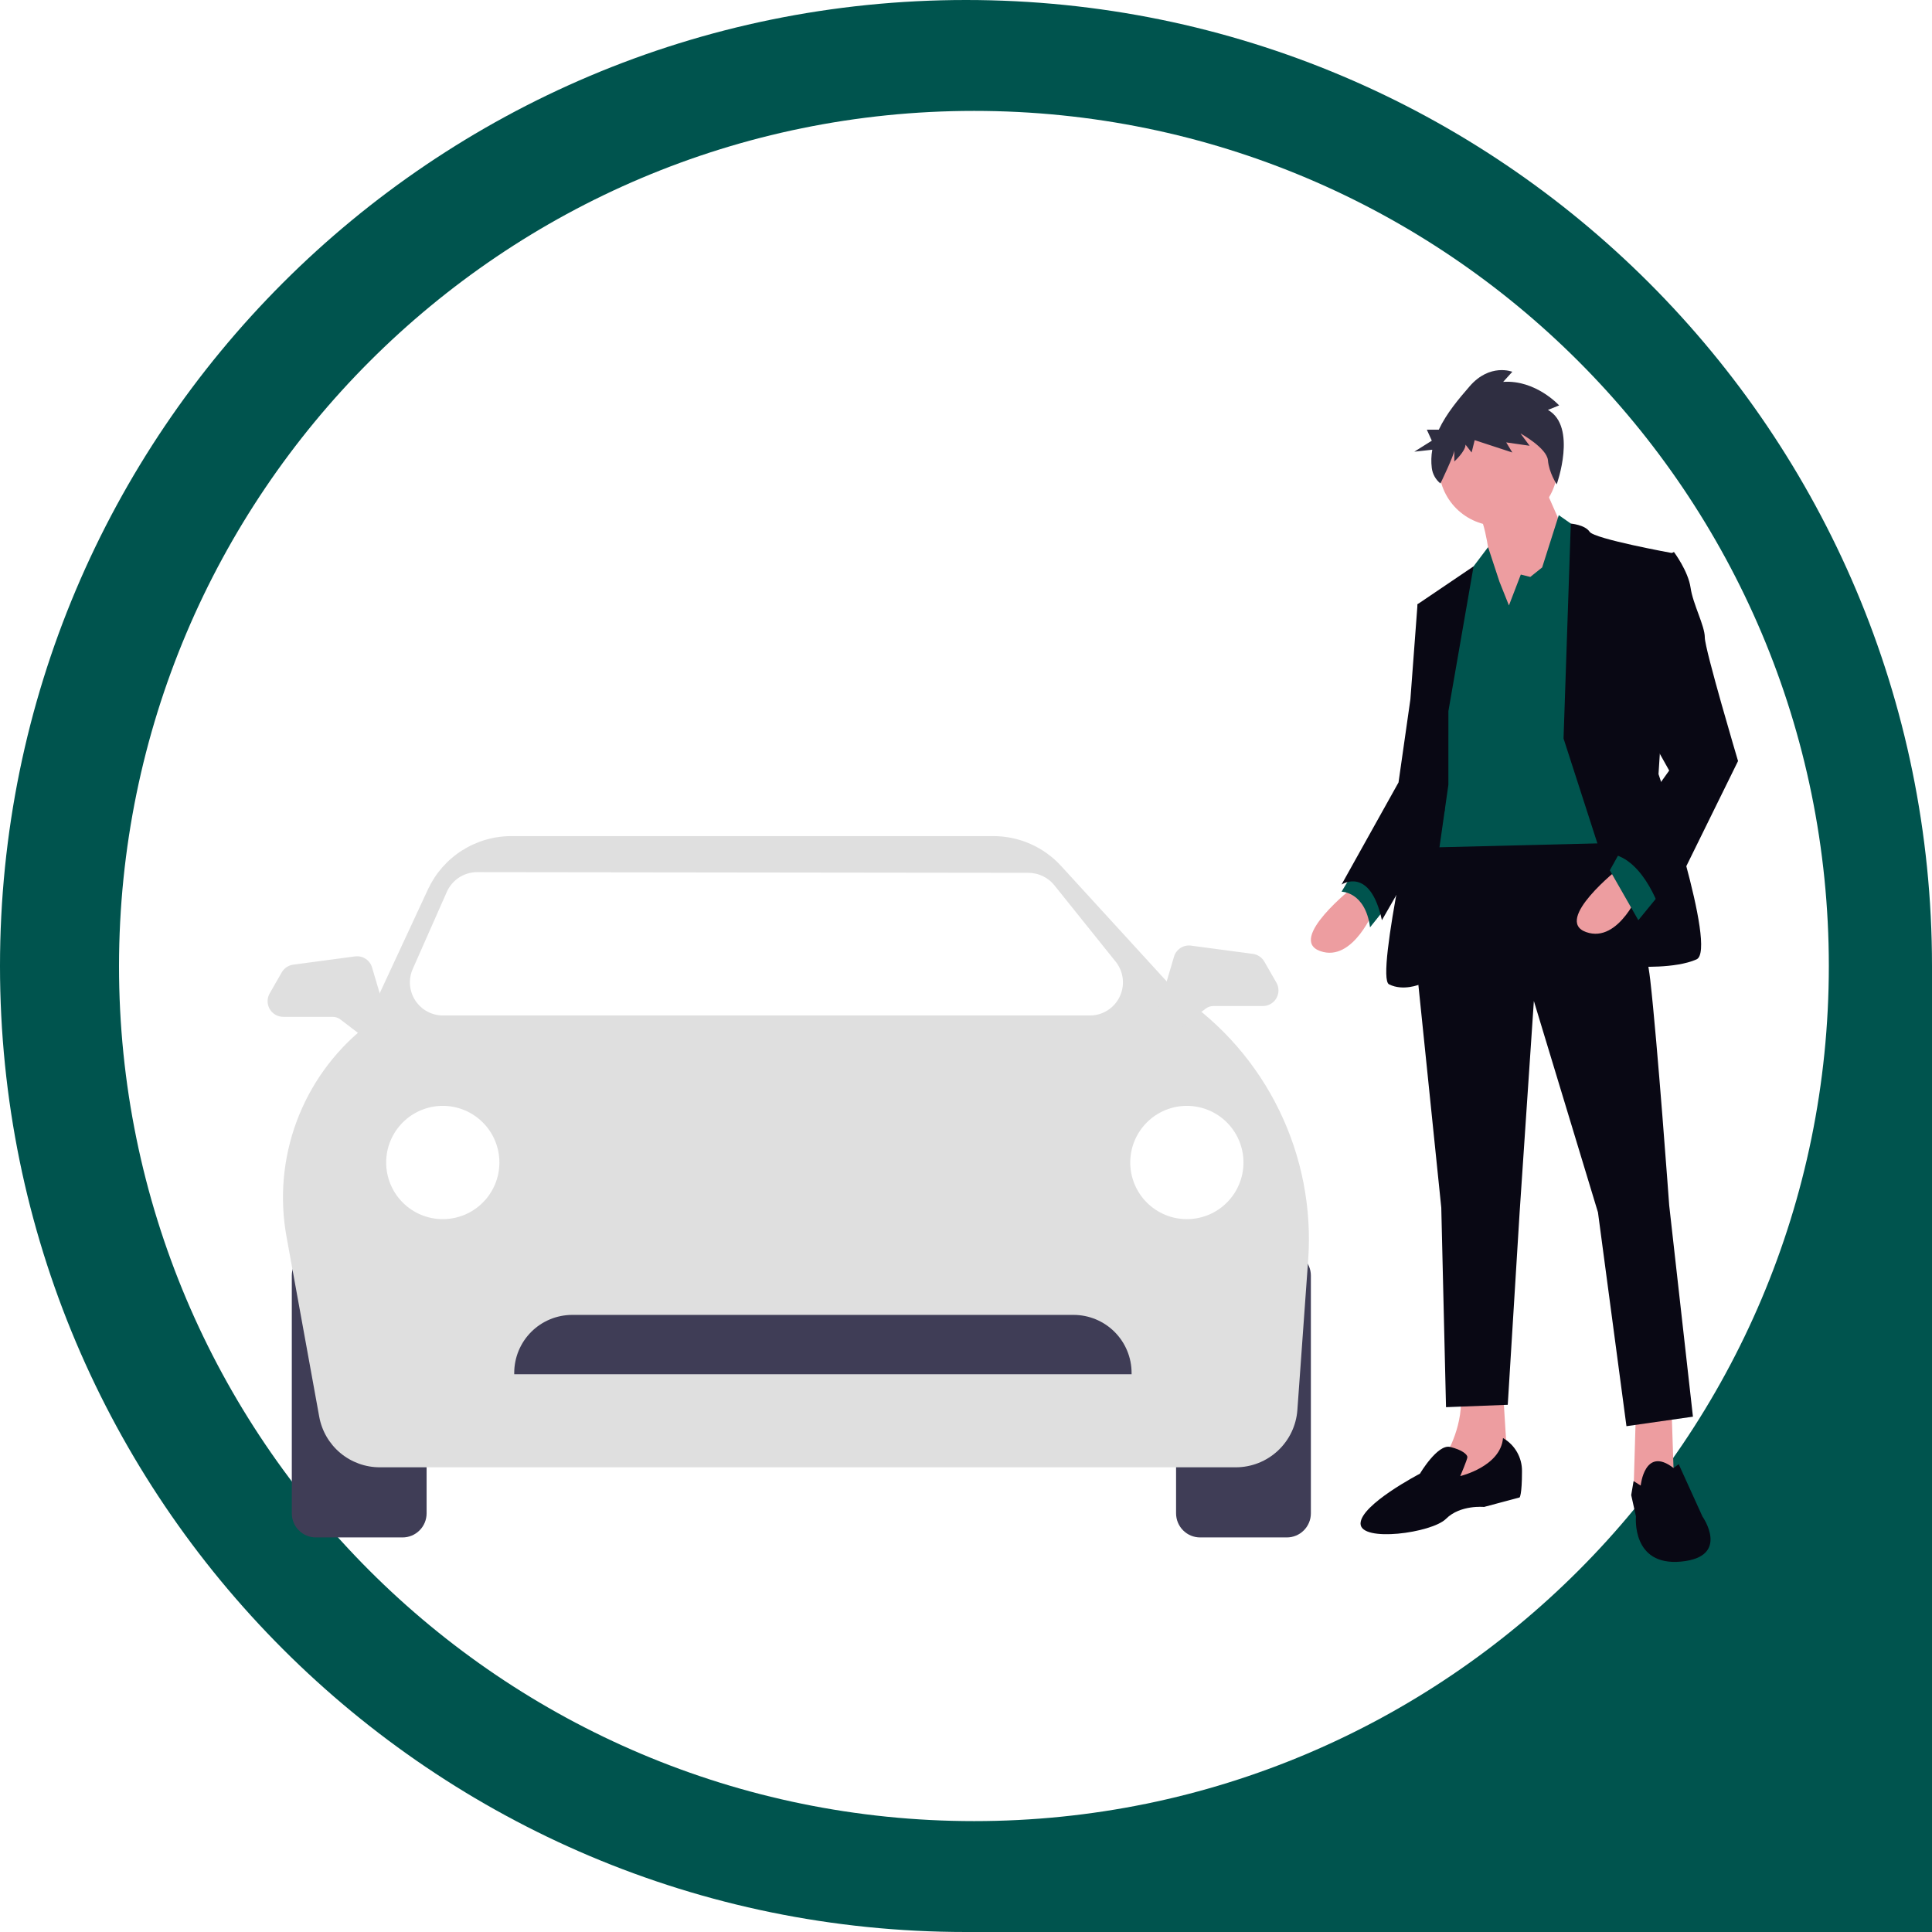 <svg xmlns="http://www.w3.org/2000/svg" xmlns:xlink="http://www.w3.org/1999/xlink" width="1080" zoomAndPan="magnify" viewBox="0 0 810 810" height="1080" preserveAspectRatio="xMidYMid meet" version="1.0"><defs><clipPath id="9ae36dcefa"><path d="M 0 405 C 0 628.723 181.277 810 405 810 L 810 810 L 810 405 C 810 181.277 628.723 0 405 0 C 181.277 0 0 181.277 0 405 Z M 0 405 " clip-rule="nonzero"/></clipPath><clipPath id="24f509fba9"><path d="M 0 0 L 810 0 L 810 810 L 0 810 Z M 0 0 " clip-rule="nonzero"/></clipPath><clipPath id="44de3f4c22"><path d="M 0 405 C 0 628.723 181.277 810 405 810 L 810 810 L 810 405 C 810 181.277 628.723 0 405 0 C 181.277 0 0 181.277 0 405 Z M 0 405 " clip-rule="nonzero"/></clipPath><clipPath id="a84351ca27"><rect x="0" width="810" y="0" height="810"/></clipPath><clipPath id="fe4cc2d8e1"><path d="M 49 46 L 767 46 L 767 764 L 49 764 Z M 49 46 " clip-rule="nonzero"/></clipPath><clipPath id="35f48d796b"><path d="M 408.402 46.492 C 606.367 46.492 766.746 207.035 766.746 405 C 766.746 602.965 606.203 763.508 408.402 763.508 C 210.438 763.508 49.895 602.965 49.895 405 C 50.059 207.035 210.438 46.492 408.402 46.492 Z M 408.402 46.492 " clip-rule="nonzero"/></clipPath><clipPath id="6029205fb2"><path d="M 0.68 0.32 L 717.801 0.32 L 717.801 717.68 L 0.68 717.68 Z M 0.68 0.32 " clip-rule="nonzero"/></clipPath><clipPath id="32e8680925"><path d="M 359.402 0.492 C 557.367 0.492 717.746 161.035 717.746 359 C 717.746 556.965 557.203 717.508 359.402 717.508 C 161.438 717.508 0.895 556.965 0.895 359 C 1.059 161.035 161.438 0.492 359.402 0.492 Z M 359.402 0.492 " clip-rule="nonzero"/></clipPath><clipPath id="e5d412bb8d"><rect x="0" width="718" y="0" height="718"/></clipPath><clipPath id="c3686897be"><path d="M 674 231 L 728.684 231 L 728.684 384 L 674 384 Z M 674 231 " clip-rule="nonzero"/></clipPath><clipPath id="ea65171c98"><path d="M 112.184 400 L 163 400 L 163 437 L 112.184 437 Z M 112.184 400 " clip-rule="nonzero"/></clipPath></defs><rect x="-81" width="972" fill="#ffffff" y="-81" height="972" fill-opacity="1"/><rect x="-81" width="972" fill="#ffffff" y="-81" height="972" fill-opacity="1"/><g clip-path="url(#9ae36dcefa)"><g transform="matrix(1, 0, 0, 1, 0, 0)"><g clip-path="url(#a84351ca27)"><g clip-path="url(#24f509fba9)"><g clip-path="url(#44de3f4c22)"><rect x="-178.2" width="1166.4" fill="#00544e" height="1166.4" y="-178.2" fill-opacity="1"/></g></g></g></g></g><g clip-path="url(#fe4cc2d8e1)"><g clip-path="url(#35f48d796b)"><g transform="matrix(1, 0, 0, 1, 49, 46)"><g clip-path="url(#e5d412bb8d)"><g clip-path="url(#6029205fb2)"><g clip-path="url(#32e8680925)"><rect x="-227.2" width="1166.4" fill="#ffffff" height="1166.4" y="-224.2" fill-opacity="1"/></g></g></g></g></g></g><path fill="#ed9da0" d="M 567.43 371.852 C 567.43 371.852 539.555 393.766 553.492 398.742 C 567.43 403.719 576.387 380.816 576.387 380.816 Z M 567.43 371.852 " fill-opacity="1" fill-rule="nonzero"/><path fill="#00544e" d="M 568.426 363.887 L 562.453 373.844 C 562.453 373.844 572.406 373.844 574.398 388.785 L 582.363 378.824 Z M 568.426 363.887 " fill-opacity="1" fill-rule="nonzero"/><path fill="#ed9da0" d="M 700.812 590.961 L 701.809 620.84 L 689.867 627.812 L 684.887 624.824 L 685.883 590.965 Z M 700.812 590.961 " fill-opacity="1" fill-rule="nonzero"/><path fill="#ed9da0" d="M 630.141 582.992 L 632.129 614.859 L 604.258 626.812 L 606.25 609.883 C 606.25 609.883 614.211 596.934 612.223 582.992 Z M 630.141 582.992 " fill-opacity="1" fill-rule="nonzero"/><path fill="#090814" d="M 672.941 342.973 C 672.941 342.973 688.867 384.801 691.855 410.695 C 694.84 436.59 699.816 505.309 699.816 505.309 L 709.773 593.949 L 681.898 597.934 L 669.957 508.297 L 643.078 419.66 L 637.109 508.297 L 632.133 588.969 L 606.25 589.965 L 604.262 506.305 L 593.309 399.738 L 599.281 348.945 Z M 672.941 342.973 " fill-opacity="1" fill-rule="nonzero"/><path fill="#090814" d="M 687.871 622.832 C 687.871 622.832 689.504 606.102 701.629 615.465 L 703.801 613.867 L 713.754 635.781 C 713.754 635.781 725.699 652.711 704.797 654.703 C 683.891 656.695 685.883 635.781 685.883 635.781 L 683.891 626.816 L 684.887 620.949 Z M 687.871 622.832 " fill-opacity="1" fill-rule="nonzero"/><path fill="#ed9da0" d="M 646.562 202.047 L 657.516 226.945 L 627.652 269.77 C 627.652 269.77 625.66 222.961 619.688 214.992 C 613.715 207.023 646.562 202.047 646.562 202.047 Z M 646.562 202.047 " fill-opacity="1" fill-rule="nonzero"/><path fill="#090814" d="M 630.141 602.91 C 631.363 603.613 632.477 604.461 633.473 605.461 C 634.473 606.457 635.32 607.57 636.02 608.797 C 636.719 610.023 637.246 611.32 637.602 612.688 C 637.953 614.055 638.121 615.441 638.102 616.855 C 638.102 626.812 637.105 627.812 637.105 627.812 L 622.176 631.797 C 622.176 631.797 612.223 630.801 606.25 636.773 C 600.277 642.75 570.414 646.73 570.414 638.766 C 570.414 630.797 595.301 617.855 595.301 617.855 C 595.301 617.855 602.691 605.367 607.953 606.633 C 613.219 607.895 615.207 609.887 615.207 610.883 C 615.207 611.879 612.223 618.852 612.223 618.852 C 612.223 618.852 629.145 614.859 630.141 602.91 Z M 630.141 602.91 " fill-opacity="1" fill-rule="nonzero"/><path fill="#ed9da0" d="M 653.035 195.57 C 653.035 196.387 652.992 197.199 652.914 198.012 C 652.836 198.824 652.715 199.629 652.555 200.43 C 652.398 201.23 652.199 202.02 651.961 202.801 C 651.727 203.578 651.453 204.348 651.141 205.102 C 650.828 205.855 650.48 206.59 650.094 207.309 C 649.711 208.027 649.293 208.727 648.84 209.406 C 648.387 210.082 647.902 210.738 647.387 211.367 C 646.867 211.996 646.32 212.602 645.746 213.18 C 645.168 213.754 644.566 214.301 643.938 214.82 C 643.305 215.336 642.652 215.82 641.973 216.273 C 641.297 216.727 640.598 217.145 639.879 217.531 C 639.16 217.914 638.426 218.262 637.672 218.574 C 636.918 218.887 636.152 219.16 635.371 219.398 C 634.594 219.637 633.805 219.832 633.004 219.992 C 632.203 220.152 631.398 220.27 630.586 220.352 C 629.777 220.43 628.965 220.469 628.148 220.469 C 627.332 220.469 626.52 220.43 625.711 220.352 C 624.898 220.27 624.094 220.152 623.293 219.992 C 622.496 219.832 621.703 219.637 620.926 219.398 C 620.145 219.16 619.379 218.887 618.625 218.574 C 617.871 218.262 617.137 217.914 616.418 217.531 C 615.699 217.145 615 216.727 614.324 216.273 C 613.645 215.82 612.992 215.336 612.363 214.82 C 611.73 214.301 611.129 213.754 610.551 213.18 C 609.977 212.602 609.43 211.996 608.91 211.367 C 608.395 210.738 607.91 210.082 607.457 209.406 C 607.004 208.727 606.586 208.027 606.203 207.309 C 605.816 206.59 605.469 205.855 605.156 205.102 C 604.844 204.348 604.57 203.578 604.336 202.801 C 604.098 202.02 603.898 201.23 603.742 200.43 C 603.582 199.629 603.461 198.824 603.383 198.012 C 603.305 197.199 603.262 196.387 603.262 195.57 C 603.262 194.758 603.305 193.941 603.383 193.133 C 603.461 192.32 603.582 191.516 603.742 190.715 C 603.898 189.914 604.098 189.125 604.336 188.344 C 604.57 187.562 604.844 186.797 605.156 186.043 C 605.469 185.289 605.816 184.555 606.203 183.836 C 606.586 183.117 607.004 182.418 607.457 181.738 C 607.91 181.062 608.395 180.406 608.91 179.777 C 609.43 179.145 609.977 178.543 610.551 177.965 C 611.129 177.391 611.73 176.844 612.363 176.324 C 612.992 175.809 613.645 175.324 614.324 174.871 C 615 174.418 615.699 173.996 616.418 173.613 C 617.137 173.23 617.871 172.879 618.625 172.57 C 619.379 172.258 620.145 171.98 620.926 171.746 C 621.703 171.508 622.496 171.312 623.293 171.152 C 624.094 170.992 624.898 170.871 625.711 170.793 C 626.52 170.715 627.332 170.672 628.148 170.672 C 628.965 170.672 629.777 170.715 630.586 170.793 C 631.398 170.871 632.203 170.992 633.004 171.152 C 633.805 171.312 634.594 171.508 635.371 171.746 C 636.152 171.98 636.918 172.258 637.672 172.57 C 638.426 172.879 639.16 173.23 639.879 173.613 C 640.598 173.996 641.297 174.418 641.973 174.871 C 642.652 175.324 643.305 175.809 643.938 176.324 C 644.566 176.844 645.168 177.391 645.746 177.965 C 646.32 178.543 646.867 179.145 647.387 179.777 C 647.902 180.406 648.387 181.062 648.84 181.738 C 649.293 182.418 649.711 183.117 650.094 183.836 C 650.48 184.555 650.828 185.289 651.141 186.043 C 651.453 186.797 651.727 187.562 651.961 188.344 C 652.199 189.125 652.398 189.914 652.555 190.715 C 652.715 191.516 652.836 192.32 652.914 193.133 C 652.992 193.941 653.035 194.758 653.035 195.57 Z M 653.035 195.57 " fill-opacity="1" fill-rule="nonzero"/><path fill="#00544e" d="M 632.629 253.832 L 637.605 240.883 L 641.586 241.879 L 646.562 237.895 L 653.531 215.98 L 663.484 222.953 L 676.426 353.422 L 595.797 355.414 L 606.75 264.785 L 616.703 238.891 L 623.887 229.387 L 628.648 243.867 Z M 632.629 253.832 " fill-opacity="1" fill-rule="nonzero"/><path fill="#090814" d="M 655.523 309.609 L 658.566 219.52 C 658.566 219.52 664.48 219.977 666.473 222.965 C 668.461 225.949 701.312 231.926 701.312 231.926 L 695.34 324.547 C 695.34 324.547 720.227 398.246 711.27 402.23 C 702.309 406.215 686.383 405.219 686.383 405.219 Z M 655.523 309.609 " fill-opacity="1" fill-rule="nonzero"/><path fill="#090814" d="M 607.246 298.152 L 617.805 237.438 L 594.305 253.336 L 600.277 297.156 L 595.301 327.035 C 595.301 327.035 576.387 409.699 582.359 412.684 C 588.332 415.672 595.301 412.684 595.301 412.684 L 607.242 329.027 Z M 607.246 298.152 " fill-opacity="1" fill-rule="nonzero"/><path fill="#090814" d="M 601.273 251.344 L 594.305 253.336 L 591.316 293.172 L 586.34 328.031 L 562.449 370.855 C 562.449 370.855 574.395 362.891 579.371 385.797 L 605.684 339.965 Z M 601.273 251.344 " fill-opacity="1" fill-rule="nonzero"/><path fill="#ed9da0" d="M 678.914 363.887 C 678.914 363.887 651.043 385.801 664.977 390.777 C 678.914 395.75 687.871 372.852 687.871 372.852 Z M 678.914 363.887 " fill-opacity="1" fill-rule="nonzero"/><path fill="#00544e" d="M 695.836 374.84 L 686.879 385.797 L 674.934 364.887 L 679.91 355.922 Z M 695.836 374.84 " fill-opacity="1" fill-rule="nonzero"/><g clip-path="url(#c3686897be)"><path fill="#090814" d="M 693.844 235.41 L 701.809 231.426 C 701.809 231.426 707.781 239.395 708.777 246.367 C 709.773 253.34 714.75 262.301 714.75 267.277 C 714.75 272.254 728.684 319.066 728.684 319.066 L 696.832 383.805 C 696.832 383.805 689.867 359.902 674.93 357.91 L 699.816 323.055 L 685.879 298.156 Z M 693.844 235.41 " fill-opacity="1" fill-rule="nonzero"/></g><path fill="#2f2e41" d="M 648.984 171.848 L 653.672 169.969 C 653.672 169.969 643.863 159.16 630.211 160.102 L 634.051 155.871 C 634.051 155.871 624.664 152.113 616.133 161.98 C 611.648 167.168 606.457 173.266 603.223 180.137 L 598.199 180.137 L 600.297 184.754 L 592.953 189.375 L 600.488 188.547 C 600.039 191.09 599.969 193.645 600.285 196.211 C 600.445 197.488 600.84 198.688 601.469 199.809 C 602.098 200.93 602.91 201.895 603.914 202.699 C 603.914 202.699 609.734 190.645 609.734 188.766 L 609.734 193.465 C 609.734 193.465 614.426 189.234 614.426 186.418 L 616.984 189.707 L 618.266 184.535 L 634.051 189.707 L 631.488 185.477 L 641.301 186.887 L 637.461 181.715 C 637.461 181.715 648.555 187.828 648.984 192.996 C 649.41 198.164 652.656 203.062 652.656 203.062 C 652.656 203.062 661.352 178.898 648.984 171.848 Z M 648.984 171.848 " fill-opacity="1" fill-rule="nonzero"/><path fill="#3f3d56" d="M 132.434 524.699 L 168.762 524.699 C 169.426 524.699 170.082 524.766 170.73 524.895 C 171.383 525.023 172.012 525.215 172.625 525.469 C 173.238 525.723 173.816 526.035 174.367 526.402 C 174.922 526.77 175.43 527.191 175.898 527.66 C 176.367 528.129 176.785 528.637 177.152 529.188 C 177.523 529.738 177.832 530.32 178.086 530.934 C 178.34 531.547 178.531 532.18 178.66 532.828 C 178.789 533.48 178.855 534.137 178.855 534.797 L 178.855 634.477 C 178.855 635.141 178.789 635.797 178.66 636.449 C 178.531 637.098 178.34 637.73 178.086 638.344 C 177.832 638.953 177.523 639.535 177.152 640.09 C 176.785 640.641 176.367 641.148 175.898 641.617 C 175.43 642.086 174.922 642.504 174.367 642.875 C 173.816 643.242 173.238 643.555 172.625 643.809 C 172.012 644.062 171.383 644.254 170.73 644.383 C 170.082 644.512 169.426 644.574 168.762 644.574 L 132.434 644.574 C 131.77 644.574 131.113 644.512 130.465 644.383 C 129.812 644.254 129.184 644.062 128.57 643.809 C 127.957 643.555 127.375 643.242 126.824 642.875 C 126.273 642.504 125.766 642.086 125.297 641.617 C 124.828 641.148 124.41 640.641 124.039 640.09 C 123.672 639.535 123.363 638.953 123.109 638.344 C 122.855 637.73 122.664 637.098 122.535 636.449 C 122.406 635.797 122.34 635.141 122.34 634.477 L 122.34 534.797 C 122.34 534.137 122.406 533.48 122.535 532.828 C 122.664 532.18 122.855 531.547 123.109 530.934 C 123.363 530.32 123.672 529.738 124.039 529.188 C 124.41 528.637 124.828 528.129 125.297 527.66 C 125.766 527.191 126.273 526.77 126.824 526.402 C 127.375 526.035 127.957 525.723 128.57 525.469 C 129.184 525.215 129.812 525.023 130.465 524.895 C 131.113 524.766 131.77 524.699 132.434 524.699 Z M 132.434 524.699 " fill-opacity="1" fill-rule="nonzero"/><path fill="#3f3d56" d="M 503.168 524.699 L 539.496 524.699 C 540.16 524.699 540.816 524.766 541.465 524.895 C 542.117 525.023 542.746 525.215 543.359 525.469 C 543.973 525.723 544.555 526.035 545.105 526.402 C 545.656 526.77 546.164 527.191 546.633 527.66 C 547.102 528.129 547.52 528.637 547.887 529.188 C 548.258 529.738 548.566 530.32 548.82 530.934 C 549.074 531.547 549.266 532.18 549.395 532.828 C 549.523 533.48 549.59 534.137 549.59 534.797 L 549.59 634.477 C 549.59 635.141 549.523 635.797 549.395 636.449 C 549.266 637.098 549.074 637.73 548.82 638.344 C 548.566 638.953 548.258 639.535 547.887 640.09 C 547.52 640.641 547.102 641.148 546.633 641.617 C 546.164 642.086 545.656 642.504 545.105 642.875 C 544.555 643.242 543.973 643.555 543.359 643.809 C 542.746 644.062 542.117 644.254 541.465 644.383 C 540.816 644.512 540.16 644.574 539.496 644.574 L 503.168 644.574 C 502.504 644.574 501.848 644.512 501.199 644.383 C 500.547 644.254 499.918 644.062 499.305 643.809 C 498.691 643.555 498.109 643.242 497.559 642.875 C 497.008 642.504 496.5 642.086 496.031 641.617 C 495.562 641.148 495.145 640.641 494.777 640.09 C 494.406 639.535 494.098 638.953 493.844 638.344 C 493.59 637.73 493.398 637.098 493.27 636.449 C 493.141 635.797 493.074 635.141 493.074 634.477 L 493.074 534.797 C 493.074 534.137 493.141 533.48 493.27 532.828 C 493.398 532.18 493.59 531.547 493.844 530.934 C 494.098 530.32 494.406 529.738 494.777 529.188 C 495.145 528.637 495.562 528.129 496.031 527.66 C 496.5 527.191 497.008 526.77 497.559 526.402 C 498.109 526.035 498.691 525.723 499.305 525.469 C 499.918 525.215 500.547 525.023 501.199 524.895 C 501.848 524.766 502.504 524.699 503.168 524.699 Z M 503.168 524.699 " fill-opacity="1" fill-rule="nonzero"/><path fill="#dfdfdf" d="M 518.188 615.172 L 159.23 615.172 C 157.73 615.172 156.242 615.043 154.766 614.785 C 153.289 614.527 151.844 614.141 150.434 613.629 C 149.023 613.117 147.668 612.488 146.371 611.742 C 145.07 610.996 143.844 610.141 142.691 609.18 C 141.539 608.219 140.48 607.164 139.516 606.02 C 138.547 604.871 137.684 603.648 136.93 602.355 C 136.176 601.059 135.539 599.707 135.02 598.297 C 134.5 596.891 134.105 595.449 133.84 593.973 L 120.113 518.43 C 119.746 516.426 119.449 514.41 119.219 512.387 C 118.988 510.363 118.828 508.332 118.734 506.297 C 118.637 504.266 118.613 502.227 118.652 500.191 C 118.695 498.156 118.805 496.121 118.98 494.094 C 119.156 492.062 119.402 490.043 119.715 488.027 C 120.027 486.016 120.406 484.016 120.852 482.027 C 121.297 480.039 121.809 478.066 122.383 476.113 C 122.961 474.16 123.602 472.23 124.309 470.316 C 125.016 468.406 125.785 466.523 126.617 464.664 C 127.445 462.805 128.34 460.973 129.293 459.176 C 130.25 457.375 131.262 455.609 132.332 453.875 C 133.406 452.145 134.531 450.449 135.719 448.793 C 136.902 447.137 138.141 445.523 139.434 443.949 C 140.727 442.375 142.07 440.844 143.465 439.363 C 144.859 437.879 146.305 436.441 147.793 435.055 C 149.285 433.668 150.82 432.328 152.398 431.047 L 179.469 372.777 C 180.242 371.125 181.125 369.539 182.117 368.016 C 183.113 366.492 184.211 365.043 185.41 363.676 C 186.613 362.305 187.902 361.027 189.285 359.844 C 190.664 358.656 192.121 357.574 193.656 356.594 C 195.191 355.617 196.785 354.75 198.441 353.996 C 200.102 353.242 201.801 352.609 203.547 352.098 C 205.293 351.586 207.07 351.199 208.871 350.941 C 210.672 350.68 212.48 350.547 214.301 350.543 L 416.504 350.543 C 419.168 350.547 421.805 350.824 424.41 351.371 C 427.02 351.922 429.543 352.734 431.98 353.809 C 434.418 354.883 436.723 356.199 438.887 357.75 C 441.055 359.305 443.039 361.062 444.84 363.027 L 494.578 417.398 C 496.801 418.906 498.977 420.48 501.102 422.129 C 503.223 423.777 505.289 425.492 507.301 427.277 C 509.312 429.059 511.262 430.906 513.152 432.816 C 515.043 434.727 516.867 436.699 518.629 438.727 C 520.391 440.758 522.082 442.844 523.707 444.984 C 525.332 447.129 526.883 449.32 528.367 451.562 C 529.848 453.805 531.254 456.094 532.586 458.43 C 533.914 460.766 535.168 463.141 536.344 465.559 C 537.52 467.977 538.617 470.43 539.633 472.918 C 540.648 475.406 541.582 477.926 542.43 480.477 C 543.281 483.023 544.047 485.602 544.73 488.199 C 545.414 490.801 546.008 493.422 546.52 496.059 C 547.031 498.699 547.453 501.352 547.793 504.02 C 548.129 506.688 548.379 509.363 548.543 512.047 C 548.703 514.73 548.777 517.414 548.766 520.102 C 548.75 522.793 548.648 525.477 548.461 528.156 L 543.926 591.207 C 543.867 592.008 543.77 592.809 543.633 593.602 C 543.496 594.398 543.324 595.184 543.117 595.965 C 542.91 596.742 542.664 597.512 542.383 598.266 C 542.105 599.023 541.789 599.762 541.441 600.488 C 541.09 601.215 540.711 601.926 540.293 602.617 C 539.879 603.305 539.434 603.977 538.953 604.625 C 538.477 605.273 537.969 605.898 537.434 606.504 C 536.898 607.105 536.336 607.68 535.746 608.23 C 535.156 608.777 534.539 609.297 533.902 609.789 C 533.262 610.281 532.605 610.742 531.922 611.172 C 531.242 611.605 530.539 612 529.824 612.367 C 529.105 612.73 528.371 613.062 527.621 613.359 C 526.871 613.656 526.109 613.914 525.336 614.141 C 524.562 614.367 523.781 614.555 522.988 614.707 C 522.199 614.859 521.402 614.973 520.598 615.051 C 519.797 615.129 518.992 615.172 518.188 615.172 Z M 518.188 615.172 " fill-opacity="1" fill-rule="nonzero"/><path fill="#ffffff" d="M 456.926 425.746 L 185.73 425.746 C 185.156 425.746 184.582 425.711 184.012 425.641 C 183.441 425.57 182.875 425.465 182.32 425.32 C 181.762 425.18 181.215 425.004 180.68 424.797 C 180.145 424.586 179.621 424.344 179.117 424.07 C 178.613 423.797 178.125 423.492 177.656 423.156 C 177.188 422.82 176.746 422.461 176.32 422.07 C 175.898 421.68 175.5 421.266 175.129 420.824 C 174.758 420.383 174.418 419.922 174.102 419.441 C 173.789 418.961 173.508 418.461 173.254 417.941 C 173.004 417.426 172.785 416.895 172.598 416.348 C 172.414 415.805 172.262 415.25 172.145 414.688 C 172.027 414.125 171.945 413.555 171.902 412.98 C 171.855 412.406 171.844 411.832 171.871 411.258 C 171.895 410.684 171.957 410.113 172.051 409.547 C 172.148 408.977 172.277 408.418 172.445 407.867 C 172.609 407.316 172.809 406.777 173.043 406.254 L 187.336 373.918 C 187.875 372.707 188.566 371.598 189.422 370.59 C 190.273 369.578 191.25 368.707 192.352 367.977 C 193.453 367.246 194.633 366.68 195.895 366.285 C 197.156 365.891 198.445 365.68 199.766 365.652 L 430.953 365.934 C 432.039 365.922 433.113 366.035 434.172 366.27 C 435.234 366.504 436.25 366.859 437.23 367.332 C 438.207 367.805 439.117 368.383 439.965 369.066 C 440.809 369.746 441.562 370.52 442.227 371.379 L 467.945 403.43 C 468.73 404.461 469.359 405.574 469.836 406.781 C 470.309 407.984 470.609 409.23 470.734 410.52 C 470.859 411.809 470.805 413.09 470.574 414.363 C 470.34 415.637 469.938 416.852 469.363 418.016 C 468.793 419.176 468.07 420.234 467.199 421.191 C 466.332 422.152 465.348 422.973 464.25 423.656 C 463.148 424.34 461.977 424.859 460.734 425.215 C 459.488 425.57 458.219 425.746 456.926 425.746 Z M 456.926 425.746 " fill-opacity="1" fill-rule="nonzero"/><path fill="#ffffff" d="M 521.332 487.383 C 521.332 488.16 521.293 488.938 521.219 489.711 C 521.141 490.484 521.027 491.254 520.875 492.016 C 520.727 492.777 520.535 493.531 520.312 494.277 C 520.086 495.02 519.824 495.75 519.527 496.469 C 519.23 497.188 518.898 497.891 518.531 498.578 C 518.164 499.262 517.766 499.93 517.332 500.578 C 516.902 501.223 516.438 501.848 515.945 502.449 C 515.453 503.051 514.93 503.625 514.379 504.176 C 513.832 504.727 513.254 505.246 512.656 505.742 C 512.055 506.234 511.43 506.695 510.785 507.129 C 510.137 507.562 509.473 507.961 508.785 508.328 C 508.102 508.695 507.398 509.027 506.68 509.324 C 505.961 509.621 505.23 509.883 504.488 510.109 C 503.742 510.336 502.988 510.523 502.227 510.676 C 501.465 510.828 500.695 510.941 499.922 511.016 C 499.148 511.094 498.375 511.133 497.598 511.133 C 496.82 511.133 496.043 511.094 495.27 511.016 C 494.496 510.941 493.727 510.828 492.965 510.676 C 492.203 510.523 491.449 510.336 490.707 510.109 C 489.961 509.883 489.23 509.621 488.512 509.324 C 487.797 509.027 487.094 508.695 486.406 508.328 C 485.723 507.961 485.055 507.562 484.41 507.129 C 483.762 506.695 483.141 506.234 482.539 505.742 C 481.938 505.246 481.363 504.727 480.812 504.176 C 480.262 503.625 479.742 503.051 479.25 502.449 C 478.754 501.848 478.293 501.223 477.859 500.578 C 477.43 499.93 477.031 499.262 476.664 498.578 C 476.297 497.891 475.965 497.188 475.668 496.469 C 475.371 495.75 475.109 495.02 474.883 494.277 C 474.656 493.531 474.469 492.777 474.316 492.016 C 474.164 491.254 474.051 490.484 473.977 489.711 C 473.898 488.938 473.859 488.16 473.859 487.383 C 473.859 486.605 473.898 485.828 473.977 485.055 C 474.051 484.281 474.164 483.512 474.316 482.75 C 474.469 481.984 474.656 481.23 474.883 480.488 C 475.109 479.742 475.371 479.012 475.668 478.293 C 475.965 477.574 476.297 476.871 476.664 476.188 C 477.031 475.5 477.43 474.836 477.859 474.188 C 478.293 473.543 478.754 472.918 479.25 472.316 C 479.742 471.715 480.262 471.141 480.812 470.59 C 481.363 470.039 481.938 469.516 482.539 469.023 C 483.141 468.531 483.762 468.066 484.41 467.637 C 485.055 467.203 485.723 466.805 486.406 466.438 C 487.094 466.07 487.797 465.738 488.512 465.441 C 489.23 465.145 489.961 464.883 490.707 464.656 C 491.449 464.43 492.203 464.242 492.965 464.09 C 493.727 463.938 494.496 463.824 495.27 463.746 C 496.043 463.672 496.82 463.633 497.598 463.633 C 498.375 463.633 499.148 463.672 499.922 463.746 C 500.695 463.824 501.465 463.938 502.227 464.09 C 502.988 464.242 503.742 464.43 504.488 464.656 C 505.23 464.883 505.961 465.145 506.68 465.441 C 507.398 465.738 508.102 466.07 508.785 466.438 C 509.473 466.805 510.137 467.203 510.785 467.637 C 511.43 468.066 512.055 468.531 512.656 469.023 C 513.254 469.516 513.832 470.039 514.379 470.59 C 514.93 471.141 515.453 471.715 515.945 472.316 C 516.438 472.918 516.902 473.543 517.332 474.188 C 517.766 474.836 518.164 475.5 518.531 476.188 C 518.898 476.871 519.23 477.574 519.527 478.293 C 519.824 479.012 520.086 479.742 520.312 480.488 C 520.535 481.23 520.727 481.984 520.875 482.75 C 521.027 483.512 521.141 484.281 521.219 485.055 C 521.293 485.828 521.332 486.605 521.332 487.383 Z M 521.332 487.383 " fill-opacity="1" fill-rule="nonzero"/><path fill="#ffffff" d="M 209.375 487.383 C 209.375 488.16 209.336 488.938 209.258 489.711 C 209.184 490.484 209.07 491.254 208.918 492.016 C 208.766 492.777 208.578 493.531 208.352 494.277 C 208.125 495.02 207.863 495.75 207.566 496.469 C 207.27 497.188 206.938 497.891 206.57 498.578 C 206.203 499.262 205.805 499.93 205.375 500.578 C 204.941 501.223 204.48 501.848 203.984 502.449 C 203.492 503.051 202.973 503.625 202.422 504.176 C 201.871 504.727 201.297 505.246 200.695 505.742 C 200.094 506.234 199.469 506.695 198.824 507.129 C 198.18 507.562 197.512 507.961 196.828 508.328 C 196.141 508.695 195.438 509.027 194.719 509.324 C 194.004 509.621 193.27 509.883 192.527 510.109 C 191.785 510.336 191.031 510.523 190.27 510.676 C 189.504 510.828 188.738 510.941 187.965 511.016 C 187.191 511.094 186.414 511.133 185.637 511.133 C 184.859 511.133 184.086 511.094 183.312 511.016 C 182.535 510.941 181.77 510.828 181.008 510.676 C 180.242 510.523 179.492 510.336 178.746 510.109 C 178.004 509.883 177.273 509.621 176.555 509.324 C 175.836 509.027 175.133 508.695 174.449 508.328 C 173.762 507.961 173.098 507.562 172.449 507.129 C 171.805 506.695 171.18 506.234 170.578 505.742 C 169.977 505.246 169.402 504.727 168.852 504.176 C 168.305 503.625 167.781 503.051 167.289 502.449 C 166.797 501.848 166.332 501.223 165.902 500.578 C 165.469 499.93 165.07 499.262 164.703 498.578 C 164.336 497.891 164.004 497.188 163.707 496.469 C 163.41 495.75 163.148 495.02 162.922 494.277 C 162.695 493.531 162.508 492.777 162.355 492.016 C 162.207 491.254 162.09 490.484 162.016 489.711 C 161.938 488.938 161.902 488.16 161.902 487.383 C 161.902 486.605 161.938 485.828 162.016 485.055 C 162.09 484.281 162.207 483.512 162.355 482.75 C 162.508 481.984 162.695 481.23 162.922 480.488 C 163.148 479.742 163.41 479.012 163.707 478.293 C 164.004 477.574 164.336 476.871 164.703 476.188 C 165.07 475.5 165.469 474.836 165.902 474.188 C 166.332 473.543 166.797 472.918 167.289 472.316 C 167.781 471.715 168.305 471.141 168.852 470.59 C 169.402 470.039 169.977 469.516 170.578 469.023 C 171.18 468.531 171.805 468.066 172.449 467.637 C 173.098 467.203 173.762 466.805 174.449 466.438 C 175.133 466.07 175.836 465.738 176.555 465.441 C 177.273 465.145 178.004 464.883 178.746 464.656 C 179.492 464.43 180.242 464.242 181.008 464.09 C 181.77 463.938 182.535 463.824 183.312 463.746 C 184.086 463.672 184.859 463.633 185.637 463.633 C 186.414 463.633 187.191 463.672 187.965 463.746 C 188.738 463.824 189.504 463.938 190.27 464.09 C 191.031 464.242 191.785 464.43 192.527 464.656 C 193.27 464.883 194.004 465.145 194.719 465.441 C 195.438 465.738 196.141 466.07 196.828 466.438 C 197.512 466.805 198.18 467.203 198.824 467.637 C 199.469 468.066 200.094 468.531 200.695 469.023 C 201.297 469.516 201.871 470.039 202.422 470.59 C 202.973 471.141 203.492 471.715 203.984 472.316 C 204.48 472.918 204.941 473.543 205.375 474.188 C 205.805 474.836 206.203 475.5 206.57 476.188 C 206.938 476.871 207.27 477.574 207.566 478.293 C 207.863 479.012 208.125 479.742 208.352 480.488 C 208.578 481.23 208.766 481.984 208.918 482.75 C 209.07 483.512 209.184 484.281 209.258 485.055 C 209.336 485.828 209.375 486.605 209.375 487.383 Z M 209.375 487.383 " fill-opacity="1" fill-rule="nonzero"/><path fill="#3f3d56" d="M 474.426 576.156 L 215.59 576.156 L 215.59 575.59 C 215.59 574.797 215.629 574 215.707 573.211 C 215.789 572.418 215.906 571.629 216.062 570.852 C 216.215 570.07 216.41 569.297 216.641 568.535 C 216.875 567.773 217.141 567.027 217.445 566.293 C 217.75 565.555 218.09 564.836 218.469 564.137 C 218.844 563.434 219.25 562.75 219.691 562.09 C 220.137 561.426 220.609 560.789 221.113 560.176 C 221.617 559.559 222.152 558.969 222.715 558.406 C 223.277 557.844 223.867 557.309 224.48 556.805 C 225.098 556.301 225.734 555.824 226.395 555.383 C 227.059 554.941 227.738 554.531 228.441 554.156 C 229.141 553.781 229.859 553.441 230.594 553.137 C 231.332 552.828 232.078 552.562 232.84 552.328 C 233.602 552.098 234.371 551.906 235.152 551.75 C 235.934 551.594 236.719 551.477 237.512 551.398 C 238.301 551.316 239.094 551.277 239.891 551.277 L 450.121 551.277 C 450.918 551.277 451.711 551.316 452.504 551.398 C 453.297 551.477 454.082 551.594 454.863 551.75 C 455.641 551.906 456.414 552.098 457.172 552.332 C 457.934 552.562 458.684 552.832 459.418 553.137 C 460.152 553.441 460.871 553.781 461.574 554.156 C 462.273 554.531 462.957 554.941 463.617 555.383 C 464.277 555.824 464.918 556.301 465.531 556.805 C 466.148 557.309 466.734 557.844 467.297 558.406 C 467.859 558.969 468.395 559.559 468.898 560.176 C 469.402 560.789 469.879 561.43 470.32 562.09 C 470.762 562.75 471.172 563.434 471.547 564.137 C 471.922 564.836 472.262 565.555 472.566 566.293 C 472.871 567.027 473.141 567.773 473.371 568.535 C 473.602 569.297 473.797 570.07 473.953 570.852 C 474.109 571.629 474.227 572.418 474.305 573.211 C 474.383 574 474.422 574.797 474.422 575.59 Z M 474.426 576.156 " fill-opacity="1" fill-rule="nonzero"/><g clip-path="url(#ea65171c98)"><path fill="#dfdfdf" d="M 156.207 436.027 C 154.727 436.027 153.398 435.578 152.223 434.68 L 142.746 427.43 C 141.773 426.688 140.672 426.316 139.449 426.312 L 118.754 426.312 C 118.465 426.312 118.18 426.297 117.898 426.258 C 117.613 426.223 117.332 426.164 117.055 426.09 C 116.781 426.02 116.508 425.926 116.246 425.816 C 115.98 425.707 115.723 425.582 115.477 425.438 C 115.227 425.297 114.988 425.137 114.762 424.961 C 114.535 424.789 114.32 424.602 114.117 424.398 C 113.914 424.195 113.727 423.98 113.551 423.754 C 113.375 423.527 113.219 423.289 113.074 423.043 C 112.93 422.793 112.805 422.539 112.695 422.273 C 112.582 422.008 112.492 421.738 112.418 421.461 C 112.344 421.184 112.285 420.902 112.25 420.621 C 112.211 420.336 112.191 420.051 112.191 419.766 C 112.191 419.477 112.207 419.191 112.246 418.91 C 112.281 418.625 112.34 418.344 112.41 418.066 C 112.484 417.789 112.578 417.52 112.688 417.254 C 112.797 416.988 112.922 416.734 113.062 416.484 L 118.117 407.68 C 118.625 406.793 119.305 406.066 120.152 405.5 C 121 404.93 121.926 404.574 122.938 404.438 L 148.832 400.984 C 149.215 400.93 149.602 400.914 149.992 400.93 C 150.379 400.945 150.762 400.996 151.141 401.078 C 151.52 401.164 151.887 401.281 152.246 401.434 C 152.605 401.582 152.945 401.762 153.273 401.973 C 153.598 402.184 153.902 402.426 154.188 402.691 C 154.469 402.957 154.727 403.242 154.957 403.555 C 155.191 403.867 155.391 404.199 155.566 404.547 C 155.738 404.895 155.879 405.254 155.988 405.625 L 162.496 427.605 C 162.641 428.094 162.727 428.594 162.754 429.105 C 162.785 429.613 162.754 430.121 162.664 430.621 C 162.574 431.125 162.426 431.609 162.223 432.078 C 162.023 432.547 161.766 432.988 161.461 433.395 C 161.156 433.805 160.809 434.172 160.418 434.5 C 160.023 434.828 159.602 435.105 159.145 435.336 C 158.688 435.562 158.211 435.738 157.715 435.855 C 157.219 435.973 156.715 436.031 156.203 436.031 Z M 156.207 436.027 " fill-opacity="1" fill-rule="nonzero"/></g><path fill="#dfdfdf" d="M 491.988 431.504 C 491.48 431.504 490.977 431.445 490.48 431.328 C 489.98 431.211 489.504 431.039 489.051 430.809 C 488.594 430.582 488.168 430.301 487.777 429.977 C 487.387 429.648 487.039 429.277 486.73 428.871 C 486.426 428.461 486.172 428.023 485.969 427.555 C 485.766 427.086 485.621 426.598 485.531 426.098 C 485.441 425.594 485.41 425.086 485.438 424.578 C 485.469 424.066 485.555 423.566 485.699 423.078 L 492.207 401.105 C 492.316 400.73 492.457 400.371 492.629 400.023 C 492.801 399.676 493.004 399.344 493.234 399.031 C 493.465 398.719 493.723 398.43 494.008 398.164 C 494.289 397.898 494.594 397.66 494.922 397.449 C 495.246 397.238 495.59 397.059 495.945 396.906 C 496.305 396.758 496.672 396.641 497.051 396.555 C 497.43 396.473 497.816 396.422 498.203 396.406 C 498.59 396.391 498.977 396.41 499.363 396.465 L 525.258 399.918 C 526.266 400.055 527.195 400.41 528.043 400.977 C 528.887 401.547 529.566 402.273 530.078 403.156 L 535.129 411.957 C 535.273 412.207 535.398 412.465 535.508 412.727 C 535.617 412.992 535.707 413.266 535.781 413.539 C 535.855 413.816 535.91 414.098 535.949 414.383 C 535.984 414.668 536.004 414.953 536.004 415.238 C 536.004 415.523 535.984 415.809 535.945 416.094 C 535.906 416.379 535.852 416.656 535.777 416.934 C 535.703 417.211 535.609 417.48 535.5 417.746 C 535.391 418.012 535.266 418.266 535.121 418.516 C 534.977 418.762 534.816 419 534.645 419.227 C 534.469 419.453 534.281 419.668 534.078 419.871 C 533.875 420.074 533.66 420.262 533.434 420.438 C 533.203 420.609 532.969 420.77 532.719 420.91 C 532.469 421.055 532.215 421.18 531.949 421.289 C 531.684 421.398 531.414 421.492 531.137 421.566 C 530.859 421.641 530.582 421.695 530.297 421.73 C 530.012 421.77 529.727 421.789 529.441 421.785 L 508.746 421.785 C 507.523 421.789 506.426 422.16 505.449 422.902 L 495.973 430.152 C 494.797 431.051 493.473 431.5 491.992 431.5 Z M 491.988 431.504 " fill-opacity="1" fill-rule="nonzero"/></svg>